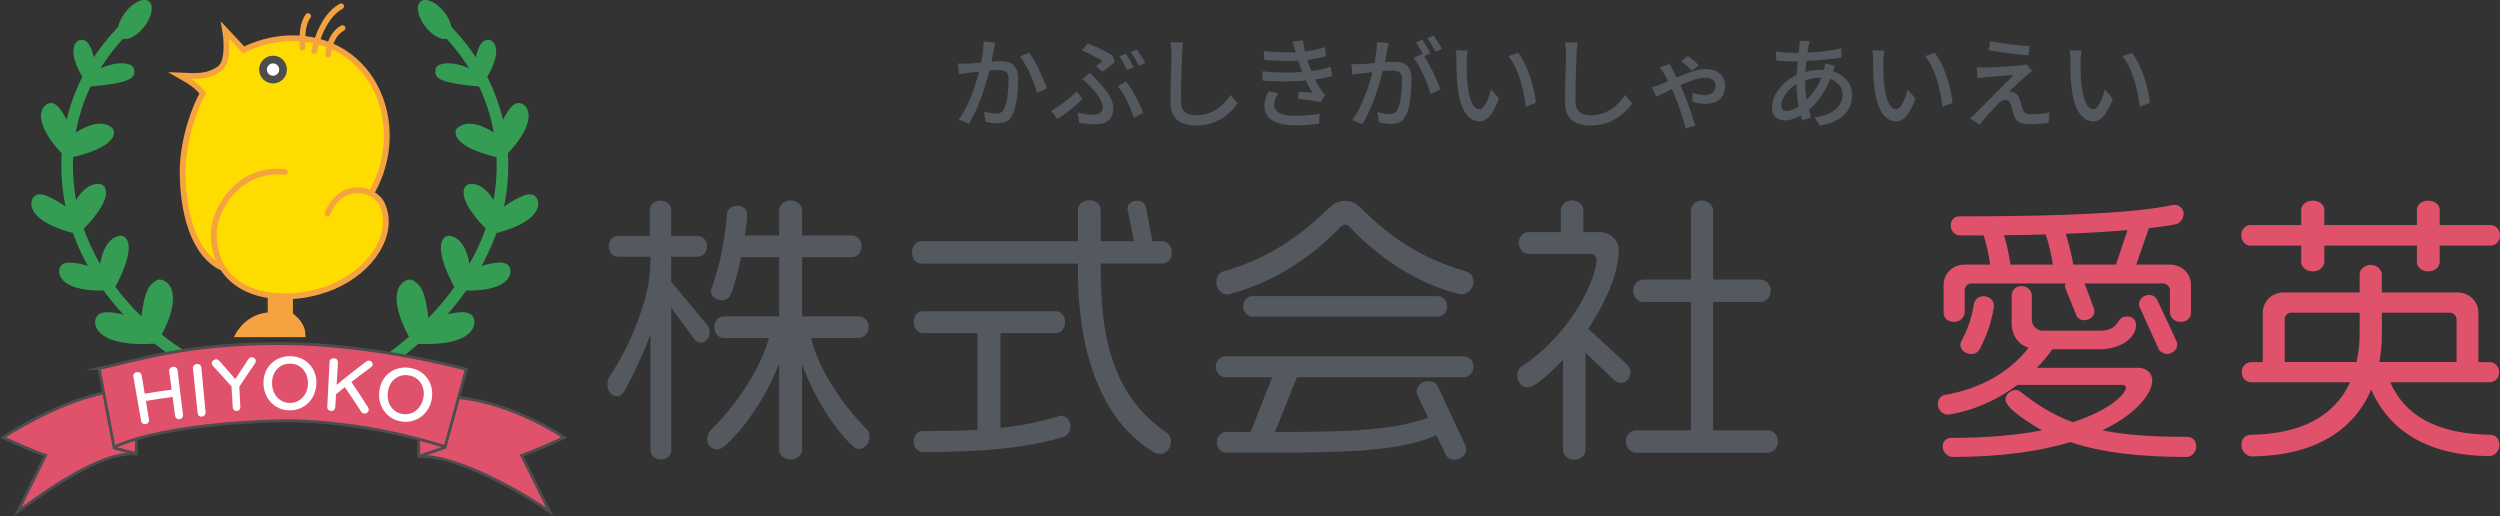 <?xml version="1.0" encoding="UTF-8"?>
<svg id="_レイヤー_2" data-name="レイヤー_2" xmlns="http://www.w3.org/2000/svg" viewBox="0 0 329.53 68.05">
  <rect x="0" y="0" width="329.53" height="68.05" fill="#333333" stroke="none"/>
  <defs>
    <style>
      .cls-1 {
        fill: #f5a241;
      }

      .cls-1, .cls-2, .cls-3, .cls-4, .cls-5, .cls-6 {
        stroke-miterlimit: 10;
      }

      .cls-1, .cls-3, .cls-4 {
        stroke: #f5a241;
        stroke-width: .76px;
      }

      .cls-7 {
        fill: #54595f;
      }

      .cls-2, .cls-4, .cls-5 {
        fill: none;
      }

      .cls-2, .cls-6 {
        stroke: #4d4d4d;
        stroke-width: .38px;
      }

      .cls-3 {
        fill: #ffdc00;
      }

      .cls-3, .cls-4, .cls-5 {
        stroke-linecap: round;
      }

      .cls-8 {
        fill: #4d4d4d;
      }

      .cls-5 {
        stroke: #359c53;
        stroke-width: 1.53px;
      }

      .cls-9 {
        fill: #fff;
      }

      .cls-10, .cls-6 {
        fill: #e0526c;
      }

      .cls-11 {
        fill: #359c53;
      }
    </style>
  </defs>
  <g id="_レイヤー_1-2" data-name="レイヤー_1">
    <g>
      <g>
        <g>
          <path class="cls-7" d="M92.4,45.17c-.33,0-.63-.15-.89-.48l-3.03-4.11v18.76c0,.74-.59,1.22-1.37,1.22s-1.37-.52-1.37-1.22v-15.28c-.96,2.63-2.15,5.07-3.15,6.99-.41.78-.74,1.18-1.26,1.18-.74,0-1.26-.67-1.26-1.55,0-.52.11-.85.37-1.22,2.33-3.4,5.29-9.92,5.29-14.88v-.74h-4.22c-.78,0-1.26-.63-1.26-1.41s.52-1.33,1.26-1.33h4.14v-3.44c0-.7.63-1.22,1.41-1.22s1.41.52,1.41,1.22v3.44h3.44c.74,0,1.29.59,1.29,1.37s-.55,1.37-1.29,1.37h-3.44v3.29l4.74,5.7c.22.3.33.63.33.92,0,.78-.55,1.41-1.15,1.41ZM113.23,59.16c-.22,0-.44-.07-.63-.22-2.15-1.78-5.25-6.33-6.88-10.95v11.29c0,.63-.63,1.29-1.48,1.29-.92,0-1.55-.67-1.55-1.29v-11.36c-1.7,4.55-4.96,9.07-7.29,10.95-.3.26-.63.37-.92.37-.67,0-1.26-.55-1.26-1.29,0-.41.11-.89.37-1.15,2.74-2.7,6.33-7.25,7.77-12.25h-5.99c-.59,0-1.22-.55-1.22-1.48,0-.81.63-1.37,1.22-1.37h7.33v-7.81h-5.03c-.37,1.92-.85,3.66-1.33,4.88-.18.52-.67.81-1.18.81-.63,0-1.44-.48-1.44-1.18,0-.11.04-.22.07-.37.78-2.15,1.67-5.37,2.04-9.84.04-.67.63-1.07,1.37-1.07s1.29.48,1.29,1.18c0,.89-.19,1.85-.3,2.74h4.51v-3.33c0-.63.63-1.29,1.55-1.29.85,0,1.48.67,1.48,1.29v3.33h6.59c.59,0,1.26.56,1.26,1.44s-.67,1.41-1.26,1.41h-6.59v7.81h7.47c.63,0,1.3.55,1.3,1.37,0,.92-.67,1.48-1.3,1.48h-6.29c.96,4.14,4.29,8.99,7.33,12.03.26.26.37.63.37,1.04,0,.85-.67,1.55-1.37,1.55Z"/>
          <path class="cls-7" d="M153.19,34.74h-8.1v1.07c0,10.58,2.59,17.02,8.7,21.24.37.26.55.7.55,1.15,0,.85-.59,1.63-1.41,1.63-.37,0-.78-.11-1.18-.44-6.14-3.85-9.66-12.14-9.66-23.64v-1h-20.61c-.81,0-1.26-.74-1.26-1.48s.44-1.48,1.26-1.48h20.61v-4.11c0-.89.78-1.29,1.52-1.29s1.48.44,1.48,1.29v4.11h4.37l-.85-4.29c0-.59.59-1.04,1.26-1.04.63,0,1.11.37,1.18.85l.85,4.48h1.29c.81,0,1.26.78,1.26,1.52s-.44,1.44-1.26,1.44ZM140.05,57.64c-5.11,1.48-10.66,1.92-18.39,1.96-.81,0-1.22-.7-1.22-1.41,0-.67.41-1.37,1.22-1.37,2.63,0,5-.04,7.18-.15v-12.77h-7.14c-.85,0-1.26-.74-1.26-1.44,0-.74.41-1.44,1.26-1.44h17.43c.85,0,1.26.74,1.26,1.44s-.41,1.44-1.26,1.44h-7.25v12.51c2.74-.3,5.25-.81,7.66-1.55.11-.04.26-.04.37-.04.7,0,1.18.59,1.18,1.37,0,.67-.33,1.22-1.04,1.44Z"/>
          <path class="cls-7" d="M193,49.72h-22.05l-2.89,7.22c9.81,0,15.69-.22,20.2-1.89l-1.41-2.92c-.07-.18-.11-.37-.11-.52,0-.74.67-1.37,1.52-1.37.63,0,1.07.3,1.26.7l3.63,7.77c.07.15.11.33.11.48,0,.74-.67,1.41-1.52,1.41-.59,0-.96-.26-1.18-.7l-1.22-2.52c-5.14,2.22-12.1,2.29-25.2,2.29h-2.52c-.59,0-1.22-.52-1.22-1.41,0-.78.63-1.33,1.22-1.33,1.11,0,2.18,0,3.22.04l2.85-7.25h-6.22c-.55,0-1.22-.55-1.22-1.37s.67-1.37,1.22-1.37h31.53c.59,0,1.22.56,1.22,1.37s-.63,1.37-1.22,1.37ZM192.71,38.77c-.11,0-.26,0-.41-.04-5.4-1.26-10.73-4.88-14.39-8.81-.18-.19-.41-.3-.63-.3-.18,0-.41.11-.59.3-3.96,4.18-9.03,7.36-14.58,8.84-.15.04-.26.04-.37.04-.92,0-1.41-.92-1.41-1.52,0-.74.33-1.33.96-1.52,5.74-1.59,9.99-4.55,13.88-8.33.44-.44,1.11-.96,2.15-.96.96,0,1.63.52,2.07.96,3.85,3.81,7.84,6.62,13.91,8.36.59.19.92.74.92,1.37,0,.67-.52,1.59-1.52,1.59ZM189.52,41.73h-24.46c-.59,0-1.18-.52-1.18-1.33s.59-1.37,1.18-1.37h24.46c.59,0,1.22.55,1.22,1.37s-.63,1.33-1.22,1.33Z"/>
          <path class="cls-7" d="M213.65,50.46c-.3,0-.59-.11-.85-.33l-3.81-3.63v12.77c0,.7-.59,1.33-1.48,1.33s-1.48-.63-1.48-1.33v-11.84c-.81.81-3.48,3.63-4.66,3.63-.78,0-1.37-.74-1.37-1.48,0-.59.22-1.07.63-1.3,6.77-4.55,9.81-11.73,9.81-14.02,0-.48-.3-.81-.85-.81h-8.14c-.67,0-1.26-.63-1.26-1.44s.59-1.41,1.26-1.41h4.29v-2.89c0-.67.63-1.29,1.48-1.29s1.48.63,1.48,1.29v2.89h2.15c1.37,0,2.52,1.04,2.52,2.44,0,2.67-1.52,6.55-4.03,10.29l5.03,4.62c.3.3.55.7.55,1.07,0,.93-.63,1.44-1.26,1.44ZM233.03,59.68h-17.39c-.63,0-1.33-.59-1.33-1.52,0-.85.7-1.44,1.33-1.44h7.25v-16.91h-6.29c-.59,0-1.33-.55-1.33-1.48s.74-1.48,1.33-1.48h6.29v-9.14c0-.59.56-1.29,1.44-1.29s1.48.7,1.48,1.29v9.14h6.22c.67,0,1.37.56,1.37,1.48s-.7,1.48-1.37,1.48h-6.22v16.91h7.21c.63,0,1.33.59,1.33,1.44,0,.92-.7,1.52-1.33,1.52Z"/>
          <path class="cls-10" d="M288.17,60.23c-5.88,0-10.99-.52-15.28-1.96-3.89,1.18-8.96,1.96-15.54,1.96-.55,0-1.29-.55-1.29-1.44,0-.63.59-1.07,1.04-1.07,4.92,0,8.88-.37,12.06-1-1-.55-4.81-2.81-4.81-4.03,0-.7.67-1.29,1.33-1.29.22,0,.44.07.63.22,2.26,1.81,4.44,3.14,6.92,4.03,5.11-1.67,6.99-3.81,6.99-4.55,0-.22-.15-.37-.52-.37h-13.76c-2.63,1.96-5.7,3.37-9.07,3.92h-.15c-.56,0-1.29-.52-1.29-1.41,0-.63.44-1.11.92-1.18,4.7-.81,8.55-3,11.03-6.22-1.33-.44-2.22-1.59-2.22-3.29v-3.55c0-.74.48-1.29,1.33-1.29.78,0,1.33.63,1.33,1.29v3.15c0,.78.63,1.44,1.44,1.44h7.33c1.33,0,2.04-.26,2.63-1.18.19-.41.56-.7,1.11-.7.78,0,1.22.41,1.22,1.15,0,1.59-1.89,3.18-4.85,3.18h-6.18c-.63.89-1.29,1.7-2.04,2.44h13.32c1.22,0,1.89.78,1.89,1.7,0,1.52-1.85,4.29-6.59,6.55,3.11.63,6.73.85,11.17.85.78,0,1.22.55,1.22,1.26s-.59,1.41-1.33,1.41ZM287.43,42.43c-.89,0-1.41-.67-1.41-1.26v-2.92c0-.48-.44-.89-.96-.89h-10.29l1.26,3.37c.04.11.04.18.04.3,0,.63-.59,1.18-1.37,1.18-.44,0-.85-.26-1-.63l-1.48-3.63c0-.07-.04-.15-.04-.22,0-.11.04-.22.11-.37h-12.43c-.48,0-.89.41-.89.89v2.92c0,.59-.55,1.26-1.41,1.26s-1.37-.52-1.37-1.26v-3.59c0-1.52,1.22-2.7,2.7-2.7h3.44c-.18-1.26-.48-2.66-.85-3.85h-3.18c-.59,0-1.18-.59-1.18-1.29s.48-1.22,1.07-1.22c14.95,0,23.61-.52,28.34-1.52h.15c.59,0,1.15.56,1.15,1.15,0,.63-.44,1.26-.92,1.37-1.04.26-2.26.37-3.66.55l-1.67,4.81h4.44c1.55,0,2.78,1.18,2.78,2.7v3.59c0,.74-.55,1.26-1.37,1.26ZM260.97,45.99c-.26.48-.67.67-1.15.67-.7,0-1.41-.48-1.41-1.18,0-.22.07-.44.22-.7.48-.89,1.22-2.55,1.55-4.66.11-.7.67-1.07,1.26-1.07.74,0,1.37.48,1.37,1.22v.19c-.37,2.48-1.26,4.4-1.85,5.55ZM269.63,30.89c-1.74.07-3.55.11-5.48.11.37,1.22.67,2.55.85,3.88h5.59c-.19-1.29-.52-2.78-.96-4ZM272.29,30.81c.41,1.26.74,2.66,1,4.07h5.62l1.52-4.55c-2.33.19-5.07.37-8.14.48ZM285.69,46.65c-.52,0-1-.3-1.15-.63l-2.48-5.48c-.07-.15-.11-.3-.11-.44,0-.74.67-1.22,1.33-1.22.56,0,.93.33,1.11.74l2.52,5.4c.07.15.07.26.07.41,0,.7-.67,1.22-1.29,1.22Z"/>
          <path class="cls-10" d="M328.35,32.37h-6.77v2.18c0,.63-.63,1.22-1.48,1.22-.92,0-1.52-.59-1.52-1.22v-2.18h-12.21v2.18c0,.63-.63,1.22-1.52,1.22s-1.52-.59-1.52-1.22v-2.18h-6.73c-.55,0-1.18-.52-1.18-1.37,0-.78.63-1.33,1.18-1.33h6.73v-2c0-.67.63-1.22,1.52-1.22s1.52.55,1.52,1.22v2h12.21v-2c0-.67.59-1.22,1.52-1.22.85,0,1.48.55,1.48,1.22v2h6.77c.56,0,1.18.56,1.18,1.33,0,.85-.63,1.37-1.18,1.37ZM328.09,60.12c-7.81-.07-13.06-3.11-15.54-8.77-2.37,5.59-7.77,8.73-15.69,8.81-.74,0-1.41-.67-1.41-1.52,0-.78.48-1.33,1.22-1.33,6.99-.11,11.17-2.7,13.1-6.92h-12.95c-.78,0-1.33-.52-1.33-1.33s.56-1.33,1.33-1.33h1.44v-6.48c0-1.55,1.22-2.7,2.74-2.7h10.03v-2.37c0-.59.55-1.26,1.48-1.26.85,0,1.44.67,1.44,1.26v2.37h9.99c1.52,0,2.74,1.15,2.74,2.7v6.48h1.44c.74,0,1.29.55,1.29,1.33s-.55,1.33-1.29,1.33h-13.06c1.89,4.26,5.92,6.81,13.21,6.92.7,0,1.18.55,1.18,1.33s-.59,1.48-1.37,1.48ZM311.03,41.21h-9.03c-.48,0-.85.41-.85.89v5.62h9.47c.26-1.15.41-2.37.41-3.7v-2.81ZM323.8,42.1c0-.48-.41-.89-.89-.89h-8.95v2.81c0,1.33-.11,2.55-.33,3.7h10.18v-5.62Z"/>
        </g>
        <g>
          <path class="cls-7" d="M126.24,8.38c.22,0,.43.01.63.01s.41,0,.63-.01c.21,0,.46-.02.77-.05.3-.02.63-.05.98-.08.35-.03.7-.06,1.05-.09.35-.03.67-.05.97-.07s.53-.03.71-.03c.42,0,.8.07,1.13.2.33.13.59.37.79.71s.29.81.29,1.42c0,.51-.02,1.06-.06,1.66-.04.59-.12,1.16-.23,1.7-.11.54-.26,1-.45,1.36-.21.45-.48.75-.81.9-.33.15-.73.23-1.19.23-.24,0-.51-.02-.79-.05-.29-.03-.54-.08-.75-.13l-.21-1.35c.17.04.36.09.57.13.2.04.4.08.58.1s.33.03.44.03c.23,0,.44-.04.62-.12.18-.08.33-.25.45-.5.13-.27.24-.62.33-1.04s.15-.88.2-1.37c.04-.49.06-.95.06-1.4,0-.38-.05-.66-.16-.85-.11-.18-.26-.3-.46-.37s-.43-.1-.7-.1c-.21,0-.49.02-.85.05-.36.03-.74.07-1.15.11s-.78.08-1.13.12-.62.07-.82.1c-.16.02-.37.04-.63.08-.26.04-.47.07-.66.1l-.13-1.4ZM131.18,5.61c-.03.13-.06.28-.09.44-.04.17-.07.32-.09.46-.04.17-.08.39-.12.64s-.1.52-.15.79c-.05.27-.11.54-.17.79-.09.36-.2.79-.33,1.26s-.28.99-.45,1.53c-.17.54-.36,1.09-.57,1.65-.21.56-.44,1.11-.69,1.64-.25.53-.51,1.03-.8,1.49l-1.34-.53c.3-.41.58-.86.84-1.36s.5-1.01.71-1.55.41-1.06.58-1.58c.17-.52.32-1,.45-1.45.12-.45.22-.83.29-1.15.12-.55.22-1.11.29-1.66.07-.55.11-1.07.1-1.56l1.52.16ZM135.66,6.93c.2.27.41.61.64,1.01s.45.84.67,1.3c.22.46.42.9.6,1.33.18.42.32.79.42,1.09l-1.29.6c-.09-.35-.21-.74-.37-1.18s-.34-.88-.55-1.33c-.2-.45-.42-.88-.65-1.28-.23-.4-.46-.74-.68-1.02l1.21-.52Z"/>
          <path class="cls-7" d="M142.67,13.04c-.24.25-.54.53-.89.84-.35.31-.73.62-1.14.94-.41.31-.84.6-1.28.87l-.78-1.1c.28-.15.57-.32.88-.53.31-.2.61-.42.91-.66.3-.23.58-.47.85-.7.27-.23.49-.45.68-.66l.78,1ZM142.07,14.83c.35.09.68.17,1.01.22.33.05.68.08,1.05.08.21,0,.41-.03.59-.09s.34-.16.46-.31c.12-.14.17-.34.17-.58,0-.21-.05-.44-.15-.68-.1-.25-.23-.49-.39-.73-.16-.24-.33-.48-.52-.7-.19-.23-.36-.42-.51-.6-.16-.16-.33-.32-.53-.5-.2-.18-.39-.34-.59-.5l.99-.84c.17.18.34.36.51.53s.33.34.49.5c.43.44.81.87,1.12,1.28.32.41.56.81.73,1.21.17.39.25.79.25,1.19s-.07.75-.21,1.02c-.14.27-.33.49-.56.64-.23.16-.49.26-.77.33-.29.06-.56.09-.83.09-.39,0-.76-.02-1.12-.06-.36-.04-.69-.08-1-.14l-.2-1.35ZM144.45,8.71c.16-.11.33-.23.49-.34.16-.12.29-.21.38-.28-.18-.15-.42-.31-.72-.47-.3-.17-.62-.34-.96-.51-.34-.17-.68-.31-1.02-.44l.77-.95c.35.14.72.3,1.12.48.4.18.79.37,1.17.57.38.2.71.39.97.58l.31.82c-.08.07-.19.16-.33.27s-.29.23-.45.35c-.16.13-.32.25-.47.37-.16.12-.3.22-.43.31l-.83-.77ZM149.44,15.53c-.09-.31-.2-.66-.35-1.03s-.31-.76-.5-1.14c-.19-.38-.39-.75-.6-1.09s-.43-.65-.66-.91l1.09-.61c.21.26.42.56.65.91.22.35.44.71.64,1.1.2.39.39.76.56,1.12s.3.69.4.99l-1.24.66ZM148.39,7.08c.11.16.23.34.36.55.13.21.26.43.38.64.12.22.23.41.31.58l-.86.38c-.13-.27-.29-.58-.49-.92-.2-.35-.38-.64-.55-.88l.84-.35ZM149.87,6.52c.11.17.24.36.37.57s.27.43.4.64.23.4.31.57l-.85.36c-.14-.28-.31-.58-.5-.92-.2-.34-.38-.63-.57-.87l.83-.35Z"/>
          <path class="cls-7" d="M155.95,5.6c-.04.23-.07.48-.09.75-.03.26-.04.51-.05.75-.02.36-.03.79-.05,1.32s-.04,1.08-.05,1.66c-.02.58-.03,1.16-.04,1.73,0,.57-.01,1.08-.01,1.53s.08.82.25,1.09.41.46.71.58c.3.12.64.18,1.01.18.57,0,1.09-.07,1.55-.22s.87-.35,1.24-.6c.37-.25.7-.54,1-.86.29-.32.56-.65.79-1l.92,1.13c-.22.31-.49.64-.82.97s-.72.65-1.18.95c-.46.29-.98.53-1.56.71-.58.18-1.24.27-1.97.27-.66,0-1.23-.1-1.73-.3-.49-.2-.88-.52-1.16-.96-.28-.44-.42-1.02-.42-1.74,0-.37,0-.79.01-1.26,0-.47.02-.95.03-1.45.01-.5.03-.99.04-1.46.01-.48.02-.92.03-1.31s.01-.72.01-.96c0-.28-.01-.54-.03-.8-.02-.25-.06-.49-.11-.71h1.66Z"/>
          <path class="cls-7" d="M166.35,9.41c.76.07,1.5.12,2.22.14s1.39.03,2.03,0,1.22-.07,1.73-.13c.65-.06,1.23-.15,1.74-.26.51-.11.94-.23,1.31-.34l.21,1.22c-.37.1-.8.19-1.27.28s-.98.17-1.52.23c-.54.06-1.16.11-1.86.14s-1.44.04-2.21.03c-.77-.01-1.54-.04-2.3-.1l-.07-1.21ZM166.6,6.72c.93.1,1.8.17,2.61.18.81.02,1.56,0,2.24-.05.55-.05,1.1-.13,1.63-.23.53-.1,1.05-.24,1.55-.4l.17,1.18c-.44.13-.93.25-1.47.34-.54.1-1.08.18-1.61.23-.67.05-1.44.08-2.31.07-.87,0-1.78-.05-2.74-.14l-.08-1.18ZM168.51,12.3c-.16.23-.29.45-.4.68s-.16.49-.16.77c0,.51.23.89.7,1.14.47.25,1.18.37,2.13.37.61,0,1.17-.02,1.69-.07.52-.05,1.01-.12,1.48-.21l-.07,1.31c-.45.07-.94.12-1.48.17-.53.04-1.07.06-1.62.06-.86,0-1.59-.09-2.2-.27s-1.07-.45-1.4-.82c-.33-.37-.5-.85-.51-1.44,0-.39.05-.74.16-1.05.1-.31.23-.61.39-.9l1.27.25ZM170.75,6.77c-.05-.22-.11-.43-.18-.64-.07-.21-.14-.43-.22-.64l1.39-.16c.04.38.11.77.2,1.16s.19.78.31,1.14c.11.37.22.71.32,1.03.11.32.25.67.42,1.05.17.38.35.76.55,1.13.2.37.4.72.61,1.04.08.11.16.22.25.32s.18.2.29.29l-.65.96c-.24-.06-.54-.12-.88-.16-.34-.05-.69-.09-1.05-.14-.36-.04-.7-.08-1.01-.1l.1-.99c.31.03.64.06.99.09.35.03.62.06.82.09-.36-.56-.66-1.14-.92-1.72-.26-.58-.48-1.12-.66-1.62-.1-.3-.2-.58-.27-.82-.08-.24-.15-.47-.21-.68-.06-.21-.12-.43-.18-.64Z"/>
          <path class="cls-7" d="M178.11,8.45c.22,0,.42.01.62.01s.41,0,.64-.01c.2,0,.45-.02.76-.04.31-.02.64-.05.99-.08s.7-.06,1.05-.09.67-.05.97-.07c.3-.02.54-.03.72-.03.42,0,.79.07,1.12.2.33.13.6.37.79.71.19.34.29.81.29,1.42,0,.51-.02,1.06-.07,1.66s-.13,1.16-.23,1.7-.25.99-.43,1.36c-.21.45-.48.75-.82.91s-.73.23-1.18.23c-.25,0-.52-.02-.8-.06-.28-.04-.53-.08-.75-.14l-.22-1.35c.18.05.37.1.57.14.2.04.39.07.57.09.18.02.33.03.46.03.23,0,.43-.04.61-.12.18-.08.33-.25.46-.49.13-.28.24-.63.32-1.05s.15-.88.19-1.37.07-.95.07-1.4c0-.38-.05-.66-.16-.84-.1-.18-.26-.31-.46-.37-.2-.07-.44-.1-.71-.1-.21,0-.49.01-.85.04s-.74.07-1.14.11c-.4.04-.78.08-1.13.12-.35.04-.62.07-.81.1-.16.02-.38.04-.63.08-.26.03-.47.07-.66.1l-.13-1.4ZM183.05,5.68c-.04.13-.07.28-.1.44-.03.16-.06.32-.1.45-.03.17-.06.39-.12.64-.05.26-.1.52-.15.79-.05.27-.1.54-.16.79-.09.36-.2.78-.33,1.26s-.28.99-.45,1.53c-.17.54-.36,1.09-.57,1.65-.21.56-.44,1.1-.69,1.64s-.51,1.03-.8,1.49l-1.34-.53c.3-.4.58-.85.84-1.35.26-.5.5-1.02.71-1.55.22-.53.41-1.06.58-1.58.17-.52.32-1,.44-1.45.12-.45.22-.83.29-1.15.12-.55.22-1.11.29-1.66.07-.55.11-1.08.11-1.56l1.52.16ZM187.52,7.1c.2.27.41.6.64,1.01.23.4.45.83.67,1.28.22.45.42.89.6,1.31.18.42.33.78.43,1.08l-1.29.61c-.1-.35-.22-.74-.38-1.17-.16-.43-.34-.87-.55-1.32-.2-.45-.42-.87-.65-1.27s-.46-.73-.68-1l1.21-.53ZM187.49,5.24c.11.16.23.34.36.56s.26.43.38.65c.12.22.23.41.31.58l-.86.36c-.08-.17-.18-.37-.3-.58s-.25-.43-.37-.65c-.13-.22-.25-.41-.37-.57l.85-.35ZM188.97,4.69c.11.17.24.36.38.57s.27.43.4.64.23.4.31.55l-.84.38c-.14-.28-.31-.58-.5-.92-.19-.34-.39-.63-.58-.87l.84-.35Z"/>
          <path class="cls-7" d="M193.46,6.64c-.03.12-.05.27-.07.44-.02.17-.03.35-.04.52-.01.17-.02.32-.02.44,0,.27,0,.57,0,.9,0,.33.01.67.02,1.01s.03.68.07,1.02c.07.68.17,1.28.31,1.79s.32.91.53,1.2.47.43.75.43c.17,0,.32-.08.47-.23.15-.16.29-.36.42-.62.13-.26.25-.54.36-.85.11-.31.2-.6.28-.89l1.03,1.21c-.28.74-.55,1.32-.83,1.76-.27.44-.55.75-.84.94-.29.19-.59.29-.91.29-.43,0-.85-.15-1.24-.45s-.73-.79-1.02-1.48c-.29-.68-.49-1.6-.61-2.74-.04-.38-.08-.79-.1-1.23-.02-.44-.04-.86-.04-1.26,0-.4,0-.73,0-.99,0-.17,0-.37-.02-.6-.01-.24-.04-.44-.08-.62l1.59.03ZM200.12,6.97c.23.3.46.66.68,1.06.22.4.42.84.6,1.31.18.47.34.94.49,1.43.14.49.26.97.36,1.44.09.48.16.93.19,1.35l-1.34.52c-.05-.56-.14-1.15-.26-1.77s-.28-1.22-.47-1.83c-.19-.6-.41-1.17-.67-1.7s-.55-1-.88-1.38l1.29-.43Z"/>
          <path class="cls-7" d="M207.95,5.6c-.04.23-.07.48-.09.75-.03.26-.04.51-.05.75-.02.36-.03.79-.05,1.32s-.04,1.08-.05,1.66c-.02.58-.03,1.16-.04,1.73,0,.57-.01,1.08-.01,1.53s.08.82.25,1.09.41.46.71.58c.3.12.64.18,1.01.18.57,0,1.09-.07,1.55-.22s.87-.35,1.24-.6c.37-.25.7-.54,1-.86.29-.32.56-.65.79-1l.92,1.13c-.22.31-.49.64-.82.97-.33.34-.72.65-1.18.95-.46.29-.98.53-1.56.71-.58.18-1.24.27-1.97.27-.66,0-1.23-.1-1.73-.3-.49-.2-.88-.52-1.16-.96-.28-.44-.42-1.02-.42-1.74,0-.37,0-.79.01-1.26,0-.47.02-.95.03-1.45.01-.5.03-.99.04-1.46.01-.48.02-.92.03-1.31s.01-.72.01-.96c0-.28-.01-.54-.03-.8-.02-.25-.06-.49-.11-.71h1.66Z"/>
          <path class="cls-7" d="M217.72,11.49c.22-.05.42-.11.6-.17.19-.06.33-.11.42-.14.33-.13.7-.28,1.11-.46.41-.18.83-.36,1.27-.55.44-.19.88-.37,1.32-.53.44-.16.86-.29,1.26-.39s.76-.15,1.08-.15c.61,0,1.1.1,1.48.31.38.21.67.48.85.81.19.33.28.69.28,1.06,0,.73-.22,1.31-.66,1.75-.44.44-1.12.66-2.05.66-.29,0-.58-.03-.88-.1-.3-.07-.55-.14-.73-.22l.04-1.18c.22.1.46.19.73.25.27.06.52.1.77.1.36,0,.66-.06.88-.17.23-.11.39-.26.49-.46.1-.19.16-.4.16-.62,0-.16-.05-.33-.14-.49-.1-.16-.25-.29-.45-.4-.2-.11-.47-.16-.81-.16s-.75.07-1.21.21c-.46.14-.95.32-1.46.53s-1.01.44-1.5.68c-.49.23-.93.45-1.33.65-.39.2-.7.35-.9.44l-.61-1.25ZM220.07,8.4c.06.11.12.23.19.36.07.13.12.23.16.32.13.23.28.52.46.87.17.36.35.72.53,1.11.18.38.33.73.46,1.05.14.3.28.65.43,1.05.15.39.29.8.44,1.21.15.41.28.81.41,1.19.12.38.23.71.32,1l-1.29.34c-.1-.42-.23-.89-.39-1.39-.16-.5-.32-1.01-.5-1.51-.18-.5-.36-.97-.54-1.39-.15-.35-.3-.7-.47-1.07s-.33-.71-.49-1.03c-.16-.32-.3-.58-.43-.78-.07-.11-.15-.25-.25-.4s-.21-.29-.32-.42l1.29-.49ZM223.01,9.32c-.19-.2-.41-.42-.67-.65-.26-.23-.5-.43-.75-.6l.91-.68c.12.08.27.19.45.34s.36.31.53.46c.18.16.32.3.44.43l-.91.69Z"/>
          <path class="cls-7" d="M241.86,8.66c-.03.07-.06.16-.1.27s-.08.23-.12.34c-.04.11-.08.21-.11.29-.25.8-.56,1.52-.92,2.18-.36.65-.75,1.23-1.17,1.73-.42.5-.85.91-1.29,1.24-.42.32-.88.59-1.4.82s-1.03.34-1.53.34c-.29,0-.57-.06-.82-.18s-.45-.31-.6-.57-.22-.59-.22-.99c0-.45.09-.9.29-1.34.19-.44.45-.86.79-1.26.33-.4.72-.75,1.16-1.07.44-.31.91-.56,1.4-.75.43-.16.9-.28,1.4-.38.5-.09.97-.14,1.42-.14.82,0,1.54.15,2.15.44.61.29,1.09.69,1.43,1.19s.51,1.07.51,1.7c0,.47-.08.92-.23,1.35-.15.43-.4.82-.73,1.18s-.78.67-1.32.93c-.54.26-1.2.45-1.97.57l-.7-1.08c.81-.09,1.48-.27,2.03-.56s.96-.64,1.24-1.07c.28-.42.42-.88.42-1.38,0-.41-.11-.78-.33-1.11-.22-.33-.55-.6-.97-.81-.43-.21-.96-.31-1.58-.31-.56,0-1.08.07-1.54.2-.46.13-.86.28-1.18.42-.47.21-.89.48-1.26.83-.37.34-.67.71-.88,1.1-.22.39-.33.76-.33,1.12,0,.24.06.42.18.55.12.12.29.18.51.18.31,0,.67-.09,1.08-.29.41-.19.81-.47,1.22-.84.54-.48,1.04-1.05,1.5-1.73.46-.68.83-1.51,1.11-2.5.03-.08.05-.17.07-.28.02-.11.04-.22.06-.34.02-.12.03-.21.04-.29l1.27.31ZM236.36,6.97c.79,0,1.55-.02,2.29-.06.74-.04,1.45-.1,2.12-.19.68-.09,1.33-.2,1.96-.35v1.21c-.45.08-.95.15-1.48.21-.54.07-1.09.12-1.66.16-.57.04-1.14.08-1.7.1-.56.03-1.08.04-1.57.04-.2,0-.43,0-.7-.02s-.54-.03-.8-.04c-.26-.01-.49-.02-.68-.03l-.04-1.21c.16.03.37.05.64.08.27.03.56.05.85.06.29.02.55.03.77.03ZM238.54,5.44c-.03.1-.05.2-.08.31s-.05.22-.07.31c-.08.38-.15.84-.22,1.37s-.12,1.1-.17,1.7c-.04.6-.06,1.18-.06,1.75,0,.62.04,1.2.11,1.74.07.55.17,1.06.29,1.53.12.48.25.93.39,1.35l-1.18.35c-.13-.39-.25-.85-.37-1.37s-.21-1.08-.28-1.67c-.07-.59-.1-1.18-.1-1.77,0-.43.01-.88.04-1.34.03-.46.06-.91.1-1.35s.08-.85.13-1.24.08-.74.11-1.04c.02-.11.03-.23.03-.36,0-.13,0-.24,0-.33l1.34.04Z"/>
          <path class="cls-7" d="M248.39,6.64c-.03.12-.05.27-.07.44-.02.17-.03.35-.05.52-.01.17-.02.32-.02.44,0,.27,0,.57,0,.9,0,.33.01.67.02,1.01s.03.68.07,1.02c.07.68.17,1.28.31,1.79s.32.91.53,1.2.47.43.75.43c.16,0,.32-.08.47-.23.15-.16.29-.36.42-.62.13-.26.25-.54.36-.85.11-.31.2-.6.28-.89l1.03,1.21c-.28.74-.55,1.32-.83,1.76-.27.44-.55.75-.84.94-.29.19-.59.29-.91.29-.43,0-.85-.15-1.24-.45s-.73-.79-1.02-1.48-.49-1.6-.61-2.74c-.04-.38-.08-.79-.1-1.23-.02-.44-.04-.86-.04-1.26,0-.4,0-.73,0-.99,0-.17,0-.37-.02-.6s-.04-.44-.08-.62l1.59.03ZM255.04,6.97c.23.3.46.66.68,1.06.22.4.42.84.6,1.31.18.47.34.94.49,1.43.14.49.26.97.36,1.44.1.48.16.93.2,1.35l-1.34.52c-.05-.56-.14-1.15-.26-1.77-.12-.62-.28-1.22-.47-1.83-.19-.6-.41-1.17-.67-1.7s-.55-1-.88-1.38l1.29-.43Z"/>
          <path class="cls-7" d="M267.89,9.32c-.14.1-.28.21-.42.33-.14.11-.26.21-.35.3-.14.12-.32.28-.53.47s-.44.4-.68.62c-.23.22-.45.42-.65.61-.2.19-.35.34-.44.45.06,0,.14,0,.24,0,.1.01.18.03.25.06.22.03.41.13.55.29.14.16.26.36.34.62.04.11.09.25.14.41l.14.48c.05.16.09.31.14.44.07.23.18.39.34.51.16.11.39.17.68.17.31,0,.62-.01.92-.03.3-.02.59-.05.86-.1.27-.04.51-.09.71-.13l-.08,1.37c-.18.03-.42.05-.73.08-.3.03-.62.06-.94.08s-.59.03-.82.03c-.56,0-1.01-.08-1.35-.24-.34-.16-.58-.45-.73-.88-.04-.13-.09-.28-.14-.46-.05-.18-.1-.35-.15-.53s-.09-.32-.12-.44c-.08-.23-.18-.41-.31-.51s-.28-.16-.44-.16c-.16,0-.31.05-.46.14-.15.09-.3.21-.45.36-.1.1-.22.22-.36.37-.15.15-.31.32-.49.52-.18.2-.36.4-.55.61-.19.21-.38.43-.57.65-.19.22-.36.44-.52.64l-1.24-.86c.1-.09.21-.19.34-.3.13-.11.27-.24.42-.38.1-.1.26-.27.48-.49.23-.23.49-.49.79-.79.3-.3.63-.63.97-.98.34-.35.68-.69,1.03-1.03.34-.34.66-.66.96-.96.29-.3.55-.56.75-.77-.19,0-.42.02-.68.04-.26.02-.53.04-.81.06-.28.02-.56.04-.83.07-.27.03-.52.05-.75.07-.23.02-.43.03-.59.05-.22,0-.41.03-.59.05-.18.03-.34.05-.49.08l-.12-1.43c.15,0,.32.02.53.03.2,0,.42.01.64.01.14,0,.36-.02.65-.03.29-.01.63-.03,1.01-.05s.76-.04,1.14-.07.75-.05,1.09-.08c.34-.03.61-.05.82-.08.11-.02.24-.04.37-.06.13-.03.23-.05.29-.08l.77.86ZM262.33,5.43c.36.07.76.14,1.23.21s.94.13,1.43.2c.49.06.96.11,1.4.16.45.04.83.07,1.15.09l-.17,1.21c-.34-.03-.73-.06-1.16-.11-.44-.05-.89-.1-1.37-.16-.48-.06-.95-.12-1.42-.2-.47-.07-.9-.14-1.3-.21l.21-1.18Z"/>
          <path class="cls-7" d="M274.39,6.64c-.03.12-.05.27-.07.44-.02.17-.03.35-.05.52-.01.17-.02.32-.02.44,0,.27,0,.57,0,.9,0,.33.01.67.02,1.01s.03.68.07,1.02c.07.68.17,1.28.31,1.79s.32.91.53,1.2.47.43.75.43c.16,0,.32-.08.47-.23.15-.16.29-.36.42-.62.13-.26.25-.54.36-.85.11-.31.2-.6.28-.89l1.03,1.21c-.28.74-.55,1.32-.83,1.76-.27.44-.55.75-.84.94-.29.19-.59.29-.91.29-.43,0-.85-.15-1.24-.45s-.73-.79-1.02-1.48-.49-1.6-.61-2.74c-.04-.38-.08-.79-.1-1.23-.02-.44-.04-.86-.04-1.26,0-.4,0-.73,0-.99,0-.17,0-.37-.02-.6s-.04-.44-.08-.62l1.59.03ZM281.04,6.97c.23.3.46.66.68,1.06.22.4.42.84.6,1.31.18.47.34.94.49,1.43.14.49.26.97.36,1.44.1.48.16.93.2,1.35l-1.34.52c-.05-.56-.14-1.15-.26-1.77-.12-.62-.28-1.22-.47-1.83-.19-.6-.41-1.17-.67-1.7s-.55-1-.88-1.38l1.29-.43Z"/>
        </g>
      </g>
      <g>
        <g>
          <path class="cls-1" d="M38.23,39.07v2.47s1.58.94,1.65,2.52h-8.42s1.37-2.5,4.21-2.5v-2.5"/>
          <path class="cls-3" d="M49.05,25.25c3.6-6.44,1.96-14.19-3.13-17.91-3.82-2.8-9.2-3.04-13.81-.76l-2.43-2.59s.72,4.1-.79,5.11-2.78.97-5.18.86c1.65.94,2.52,1.58,3.02,2.37-.86,1.37-2.66,5.94-2.66,10.27,0,4.98,1.29,10.94,5.32,12.74"/>
          <path class="cls-3" d="M43.16,28.17c1.73-4.32,6.2-3.51,7.23-1.19,1.69,3.81-1.36,8.62-6.47,10.79-6.35,2.69-15.57,1.58-15.75-6.8-.07-3.29,3.24-8.96,9.39-8.31"/>
          <circle class="cls-8" cx="35.99" cy="9.17" r="1.83"/>
          <circle class="cls-9" cx="35.99" cy="9.17" r=".81"/>
          <g>
            <path class="cls-4" d="M40.61,2.12c-1.01,1.29-.72,4.17-.72,4.17"/>
            <path class="cls-4" d="M44.96.83c-2.7,1.47-3.54,5.89-3.54,5.89"/>
            <path class="cls-4" d="M45.14,3.71c-1.73.93-1.89,3.46-1.89,3.46"/>
          </g>
        </g>
        <path class="cls-5" d="M56.15,1.54c1.18.99,10.49,7.95,10.07,21.15-.48,14.91-14.36,24.38-15.23,24.9"/>
        <ellipse class="cls-11" cx="57.32" cy="2.57" rx="1.57" ry="3.03" transform="translate(10.57 35.83) rotate(-38)"/>
        <path class="cls-11" d="M56.9,42.01c3.74-1.19,4.97-1.01,5.44-.28.68,1.07,0,4.13-7.95,3.55"/>
        <path class="cls-11" d="M56.49,42c-.5-3.89-1.03-4.37-2.04-5.05-.78-.52-4.25.8-.36,7.76"/>
        <path class="cls-11" d="M62.34,35.37c3.28-1.05,4.37-.89,4.77-.25.6.94,0,3.63-6.99,3.12"/>
        <path class="cls-11" d="M61.97,35.36c-.44-3.42-1.85-4.14-2.66-4.28s-2.6,1.05.81,7.17"/>
        <path class="cls-11" d="M66.04,27.48c2.83-1.96,3.92-2.13,4.49-1.63.84.73,1.06,3.47-5.77,5.03"/>
        <path class="cls-11" d="M65.69,27.58c-1.42-3.14-2.98-3.42-3.79-3.32s-2.18,1.76,2.87,6.62"/>
        <path class="cls-11" d="M65.56,17.36c1.36-3.16,2.19-3.88,2.95-3.77,1.1.17,2.74,2.38-2.23,7.32"/>
        <path class="cls-11" d="M65.32,17.62c-2.86-1.91-4.34-1.32-4.97-.81s-.92,2.65,5.94,4.09"/>
        <path class="cls-11" d="M62.51,8.63c.43-2.81,1.16-3.4,1.85-3.38,1,.03,2.11,1.83-.95,6.11"/>
        <path class="cls-11" d="M62.37,9.25c-2.76-1.39-4.77-.94-4.93-.23-.29,1.27.17,1.92,6.43,2.46"/>
        <path class="cls-5" d="M18.93,1.54c-1.18.99-10.49,7.95-10.07,21.15.48,14.91,13.72,23.36,14.59,23.88"/>
        <ellipse class="cls-11" cx="17.77" cy="2.57" rx="3.03" ry="1.57" transform="translate(4.8 14.99) rotate(-52)"/>
        <path class="cls-11" d="M18.18,42.01c-3.74-1.19-4.97-1.01-5.44-.28-.68,1.07,0,4.13,7.95,3.55"/>
        <path class="cls-11" d="M18.59,42c.5-3.89,1.03-4.37,2.04-5.05.78-.52,4.25.8.36,7.76"/>
        <path class="cls-11" d="M12.74,35.37c-3.28-1.05-4.37-.89-4.77-.25-.6.94,0,3.63,6.99,3.12"/>
        <path class="cls-11" d="M13.11,35.36c.44-3.42,1.85-4.14,2.66-4.28s2.6,1.05-.81,7.17"/>
        <path class="cls-11" d="M9.04,27.48c-2.83-1.96-3.92-2.13-4.49-1.63-.84.73-1.06,3.47,5.77,5.03"/>
        <path class="cls-11" d="M9.39,27.58c1.42-3.14,2.98-3.42,3.79-3.32s2.18,1.76-2.87,6.62"/>
        <path class="cls-11" d="M9.52,17.36c-1.36-3.16-2.19-3.88-2.95-3.77-1.1.17-2.74,2.38,2.23,7.32"/>
        <path class="cls-11" d="M9.76,17.62c2.86-1.91,4.34-1.32,4.97-.81s.92,2.65-5.94,4.09"/>
        <path class="cls-11" d="M12.57,8.63c-.43-2.81-1.16-3.4-1.85-3.38-1,.03-2.11,1.83.95,6.11"/>
        <path class="cls-11" d="M12.71,9.25c2.76-1.39,4.77-.94,4.93-.23.29,1.27-.17,1.92-6.43,2.46"/>
        <path class="cls-6" d="M13.7,51.8s-5.41.83-13.31,5.86c4.03,1.87,5.61,2.37,5.61,2.37,0,0-2.95,5.97-3.67,7.41,3.31-2.37,10.67-7.91,15.63-7.63,0-3.17,0-3.09,0-3.09"/>
        <line class="cls-2" x1="14.95" y1="59.01" x2="17.97" y2="59.82"/>
        <path class="cls-6" d="M60.24,52.4s6.24.23,14.14,5.26c-4.03,1.87-5.61,2.37-5.61,2.37,0,0,2.95,5.97,3.67,7.41-3.31-2.37-12.28-7.57-17.25-7.28,0-2.01,0-2.43,0-2.43"/>
        <line class="cls-2" x1="58.75" y1="58.94" x2="55.19" y2="60.16"/>
        <path class="cls-6" d="M13.06,48.57c5.04-1.1,11.66-3.3,23.86-3.29,12.3.02,24.54,3.4,24.54,3.4l-2.78,10.19c-12.16-3.81-21.76-3.4-21.76-3.4,0,0-14.48.14-21.89,3.45-1.05-5.39-1.97-10.35-1.97-10.35Z"/>
        <g>
          <path class="cls-9" d="M18.05,49.05c.14-.02.27,0,.4.08.12.08.2.19.22.33.32,1.95.64,3.91.97,5.86.02.15-.02.27-.1.38-.09.11-.2.18-.34.2-.16.03-.29,0-.4-.08-.11-.08-.18-.19-.2-.33-.34-1.95-.68-3.9-1.02-5.85-.02-.14,0-.27.09-.38.09-.11.22-.18.38-.21ZM18.5,51.98c1.56-.26,3.12-.5,4.68-.69.04.32.07.64.11.96-1.55.2-3.1.43-4.64.69-.05-.32-.1-.63-.15-.95ZM22.79,48.35c.17-.02.31,0,.42.09.11.08.17.2.19.34.24,1.97.48,3.93.72,5.9.02.14-.02.27-.1.38-.08.11-.21.17-.36.19-.14.02-.26-.01-.38-.1-.11-.08-.18-.2-.2-.34-.26-1.96-.52-3.93-.78-5.89-.02-.14.02-.27.12-.38.1-.11.22-.17.37-.19Z"/>
          <path class="cls-9" d="M27.1,54.35c0,.15-.04.27-.13.38-.09.11-.21.17-.35.18-.16.02-.29-.02-.39-.1-.1-.09-.16-.2-.18-.35-.21-1.97-.41-3.94-.62-5.91-.02-.14.02-.27.12-.38.1-.11.23-.17.4-.19.14-.01.27.02.39.11.12.09.18.2.2.35.19,1.97.37,3.94.56,5.92Z"/>
          <path class="cls-9" d="M33.17,47.08c.13,0,.26.04.37.14.11.1.17.21.18.35,0,.05,0,.11-.02.16-.02.05-.04.1-.07.15-.77,1.1-1.51,2.21-2.24,3.32.04-.2.09-.4.13-.59.05,1.01.11,2.02.16,3.03,0,.15-.04.27-.13.37-.09.1-.21.16-.33.16-.14,0-.26-.03-.37-.12-.11-.09-.16-.21-.17-.35-.06-.98-.12-1.96-.18-2.95.03.09.07.19.1.28-.82-.93-1.65-1.85-2.5-2.76-.06-.07-.11-.13-.13-.19-.03-.06-.04-.12-.05-.18-.01-.15.04-.27.16-.37.12-.1.24-.16.36-.17.17-.01.32.05.45.2.77.85,1.53,1.71,2.27,2.58-.08,0-.17-.01-.25-.02.6-.93,1.21-1.85,1.83-2.77.11-.17.26-.26.44-.27Z"/>
          <path class="cls-9" d="M41.7,50.59c-.02.5-.12.97-.31,1.4-.18.43-.43.8-.75,1.11-.31.32-.68.56-1.1.73-.42.17-.87.26-1.36.26-.49,0-.94-.09-1.35-.27-.41-.18-.77-.43-1.08-.75-.31-.32-.56-.69-.73-1.12-.18-.43-.28-.9-.29-1.4-.01-.5.06-.97.23-1.41.16-.44.4-.82.72-1.15.31-.33.69-.59,1.12-.77.43-.18.91-.28,1.44-.27.52,0,1.01.1,1.44.29.43.19.81.45,1.12.79.31.33.54.72.7,1.16.16.44.23.91.21,1.41ZM40.59,50.55c.01-.49-.08-.93-.28-1.33-.2-.4-.48-.71-.83-.94-.36-.23-.78-.35-1.25-.35-.47,0-.89.11-1.25.34-.36.23-.64.54-.84.93-.2.39-.29.83-.28,1.33,0,.49.11.93.31,1.32.2.39.48.69.83.92.35.22.75.34,1.2.34.46,0,.86-.1,1.21-.32.35-.22.63-.52.85-.91.21-.39.33-.82.34-1.31Z"/>
          <path class="cls-9" d="M43.63,54.16c-.16,0-.28-.06-.37-.16-.09-.1-.13-.22-.12-.37.1-1.98.2-3.96.3-5.93,0-.15.07-.26.18-.35.11-.09.25-.13.42-.12.16,0,.29.06.38.17.09.1.14.23.13.37-.12,1.98-.24,3.95-.36,5.93-.02.15-.07.26-.17.35-.1.09-.23.13-.39.12ZM48.69,47.54c.14.01.25.08.33.2.08.12.12.23.1.34-.01.11-.07.21-.19.3-1.64,1.2-3.24,2.44-4.78,3.71,0-.39,0-.79,0-1.18,1.32-1.1,2.68-2.17,4.07-3.22.15-.11.3-.16.45-.15ZM47.97,54.5c-.15-.01-.27-.09-.35-.22-.73-1.14-1.48-2.26-2.26-3.38.28-.24.56-.48.85-.71.79,1.16,1.56,2.33,2.3,3.5.07.11.1.23.09.36-.02.16-.09.28-.22.36-.13.08-.26.11-.4.1Z"/>
          <path class="cls-9" d="M56.92,52.57c-.09.5-.25.94-.49,1.34-.24.4-.54.73-.9,1-.36.27-.75.46-1.19.58-.44.12-.9.14-1.39.07-.49-.07-.92-.22-1.31-.45-.38-.23-.71-.53-.97-.89-.27-.36-.46-.76-.58-1.21-.12-.45-.15-.93-.1-1.43.06-.5.19-.96.42-1.37.22-.41.51-.76.87-1.04.36-.28.76-.49,1.22-.61.46-.12.94-.15,1.46-.08.52.07.98.24,1.39.48.41.25.74.56,1,.93.26.37.44.79.54,1.25.1.46.1.93.02,1.43ZM55.82,52.39c.08-.48.05-.94-.09-1.35-.14-.42-.38-.77-.7-1.05-.32-.28-.72-.45-1.2-.52-.47-.07-.9-.01-1.29.16-.39.18-.71.44-.96.8-.25.36-.4.79-.46,1.28-.06.49-.01.94.13,1.35.15.41.38.75.7,1.02.32.27.7.43,1.15.5.45.06.87.01,1.24-.16.38-.17.7-.43.96-.78.26-.35.44-.77.52-1.25Z"/>
        </g>
      </g>
    </g>
  </g>
</svg>
